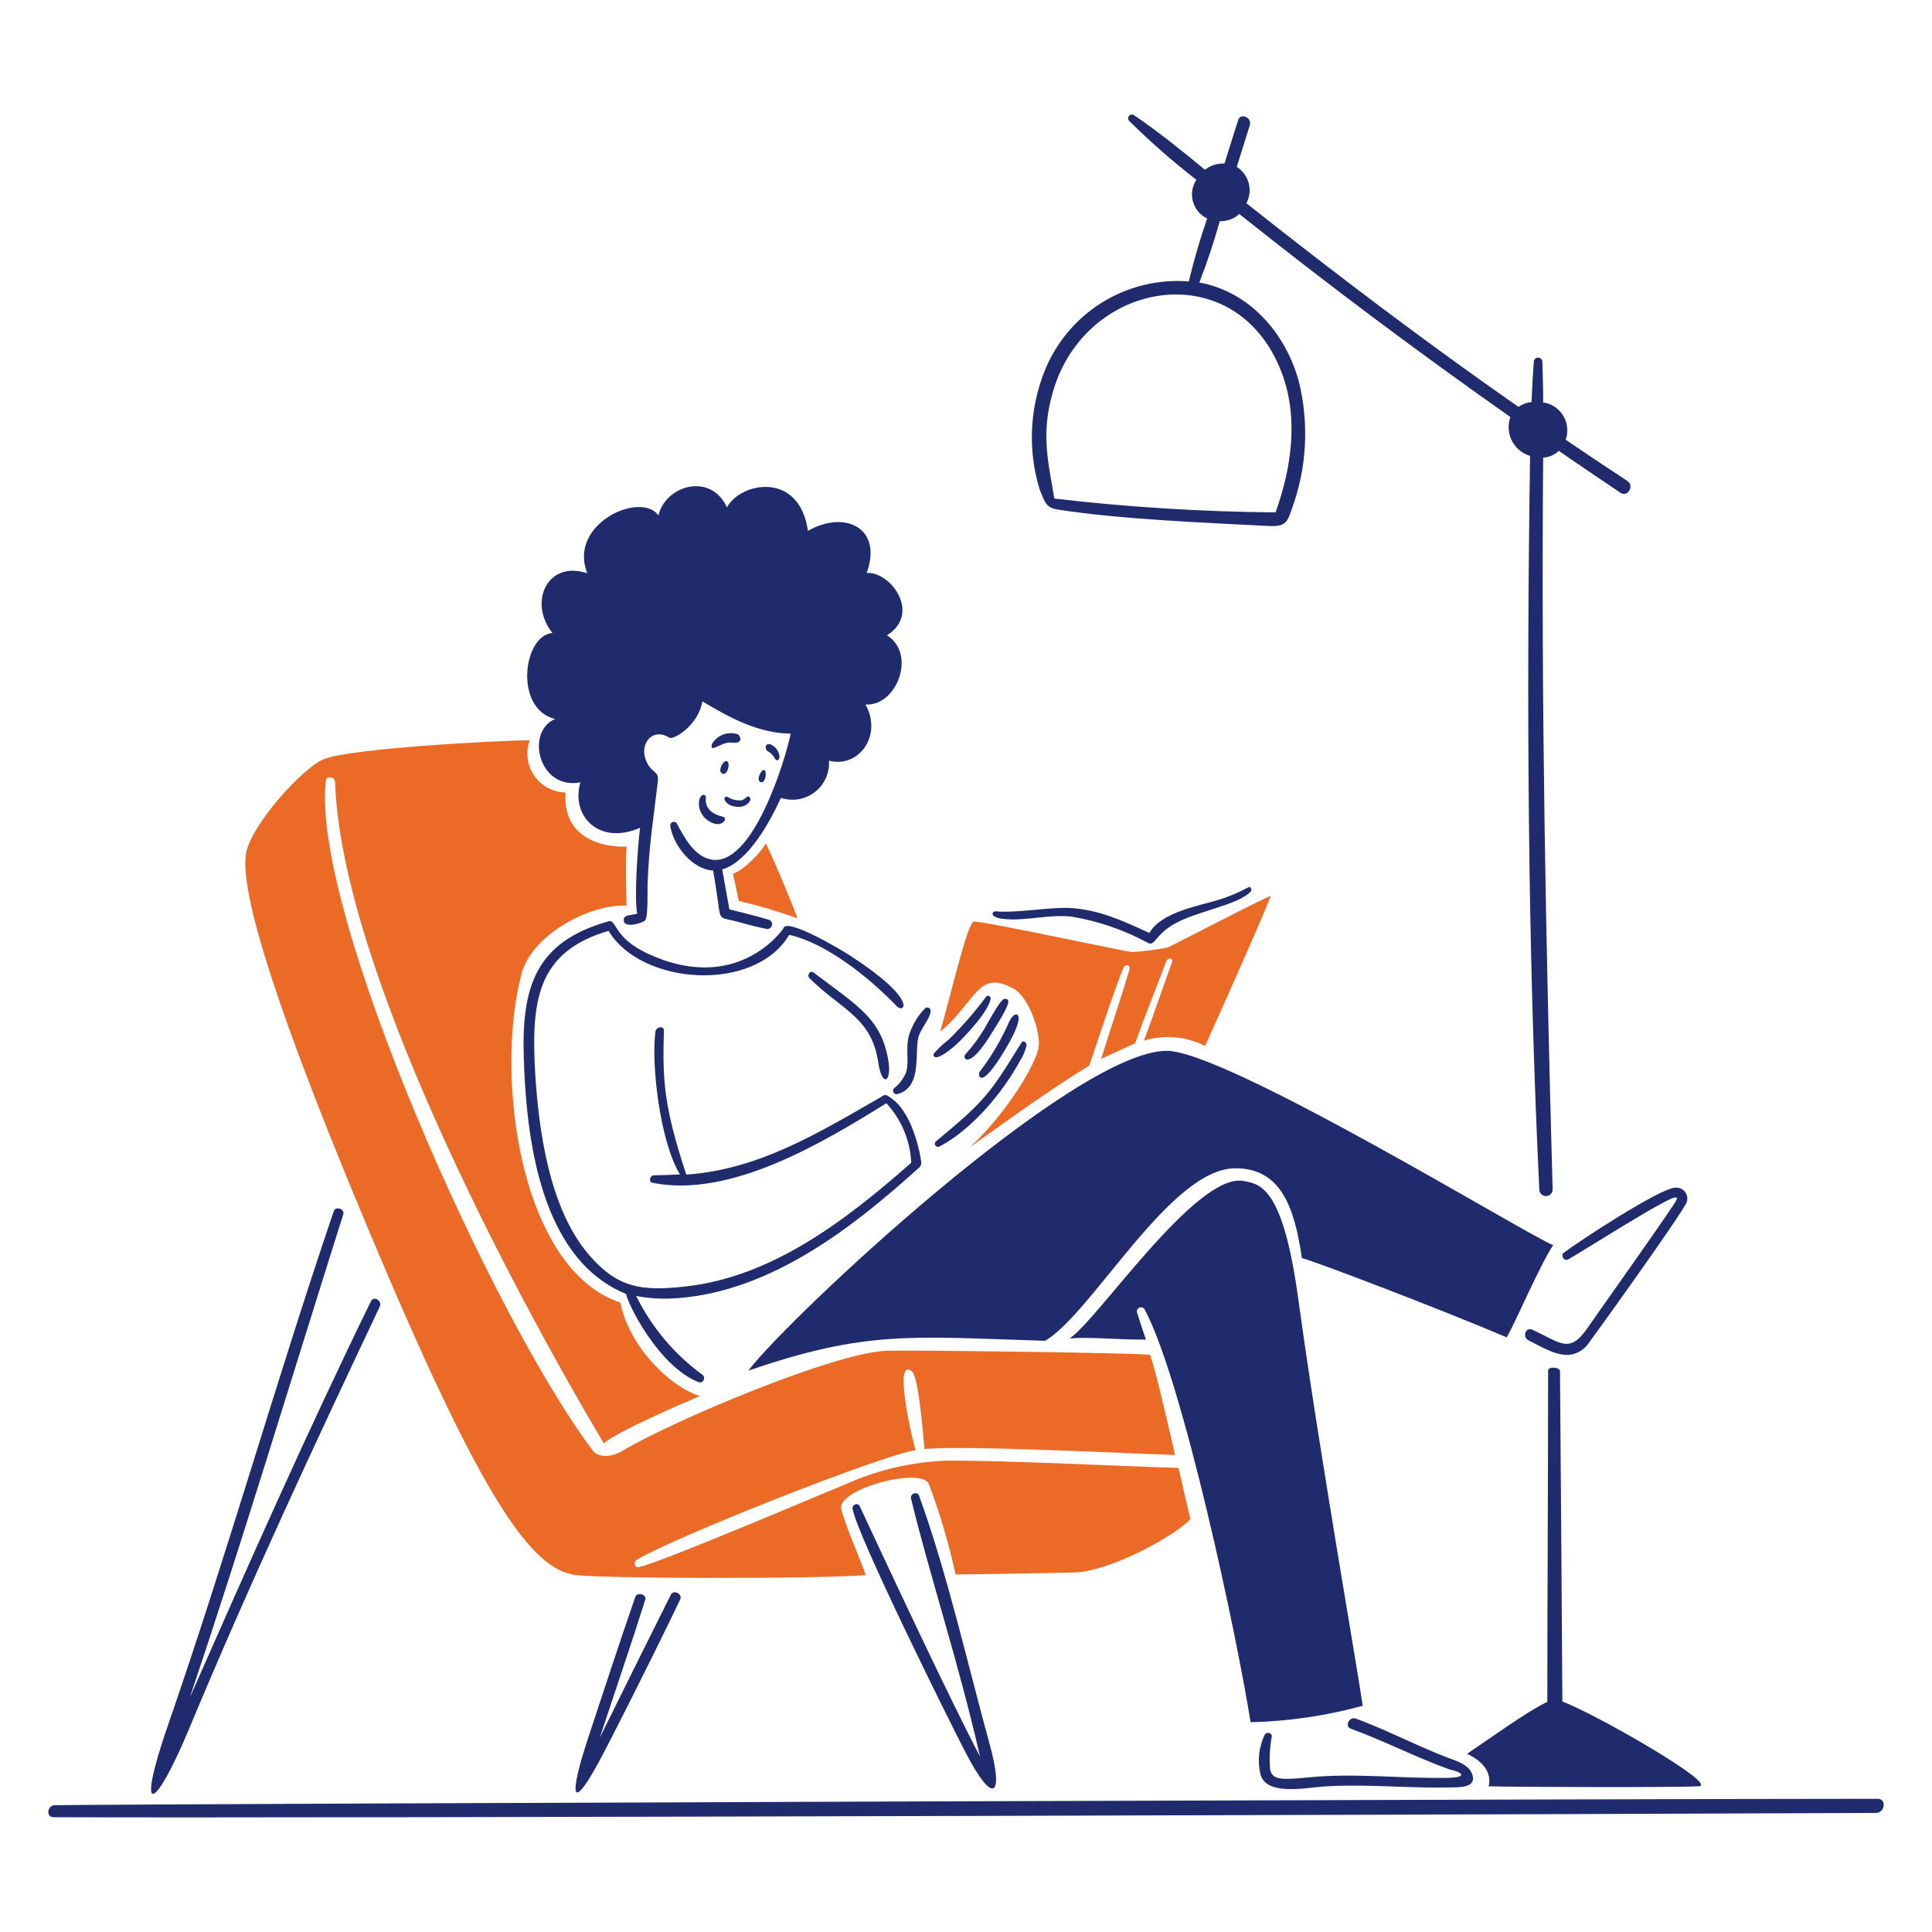 <svg xmlns="http://www.w3.org/2000/svg" width="2563" height="2563" viewBox="0 0 2563 2563" fill="none"><path d="M1058.05 1218.36C1054.82 1208.87 1029.56 1146.87 1015.99 1118.76C1010.48 1129.77 985.783 1155.59 972.302 1158.93C973.583 1164.91 977.71 1182.85 980.093 1195.19C1006.51 1201.39 1032.54 1209.12 1058.05 1218.36Z" fill="#EB6A25"></path><path d="M1257.64 1937.63C1210.48 1939.11 1164.08 1949.89 1121.1 1969.35C1086.06 1983.44 879.341 2071.87 847.624 2078.93C841.934 2080.21 839.845 2072.52 844.394 2069.43C892.63 2039.96 1166.68 1931.47 1214.75 1923.67C1211.71 1916.46 1183.7 1798.33 1209.71 1819.22C1219.21 1826.72 1224.81 1908.28 1226.52 1922.35C1275.13 1917.02 1496.84 1928.13 1558.86 1930.24C1546.43 1876.02 1531.8 1813.43 1525.63 1797.29C1503.21 1794.63 1215.31 1791.03 1177.24 1791.87C1107.92 1793.49 888.478 1886.83 827.043 1924.05C807.295 1936.02 791.532 1931.17 786.983 1925.19C654.681 1750.53 412.542 1211.15 432.2 1035.86C432.956 1028.74 444.169 1030.07 444.451 1036.99C452.717 1282.08 676.402 1704.91 801.003 1914.82C818.482 1899.24 904.035 1862.28 928.435 1852.03C885.133 1838.25 833.476 1782.82 823.032 1728.03C690.102 1683.85 655.719 1429.44 691.806 1292.09C705.48 1239.75 782.587 1199.02 831.195 1201.4C831.195 1193.33 829.401 1154.97 831.195 1122.97C811.357 1124.25 745.744 1118.98 750.204 1051.27C741.993 1051.13 733.936 1049.02 726.704 1045.13C719.472 1041.24 713.277 1035.68 708.635 1028.91C703.994 1022.13 701.041 1014.34 700.024 1006.2C699.007 998.047 699.955 989.774 702.788 982.066C663.19 982.066 459.047 993.074 428.368 1007.62C397.689 1022.16 334.819 1093.83 326.86 1129.81C318.902 1165.8 340.252 1277.27 488.329 1630.12C636.407 1982.97 703.545 2083.58 765.403 2089.67C808.974 2093.93 1062.98 2095.07 1148.44 2089.67C1145.79 2078.84 1123.27 2029.44 1116.06 2002.4C1108.84 1975.36 1224.03 1944.87 1232.38 1969.17C1247.03 2008.11 1258.83 2048.07 1267.7 2088.72C1284.36 2088.72 1376.05 2087 1424.67 2086.05C1473.29 2085.1 1561.39 2035.73 1579.35 2015.03C1577.35 2008.38 1571.08 1980.85 1563.48 1947.33C1471.16 1944.58 1345.09 1937.69 1257.64 1937.63Z" fill="#EB6A25"></path><path d="M1549.25 1256.92C1533.59 1259.96 1517.75 1261.99 1501.83 1263C1495.19 1263 1299.96 1220.71 1291.66 1222.64C1283.37 1224.58 1261.09 1320.82 1247.32 1368.58C1295.47 1328.85 1296.7 1285.03 1344.72 1311.62C1365.13 1323.01 1381.28 1370.11 1377.67 1390.33C1374.05 1410.55 1338.08 1474.18 1287.18 1521.45C1300.19 1512.71 1384.97 1449.96 1444.8 1413.8C1445.93 1412.52 1481.97 1300.53 1491.23 1282.39C1491.73 1281.59 1492.49 1280.99 1493.37 1280.69C1494.26 1280.39 1495.22 1280.4 1496.1 1280.72C1496.98 1281.04 1497.73 1281.66 1498.21 1282.46C1498.69 1283.27 1498.88 1284.21 1498.74 1285.14C1486.77 1325.2 1473.19 1364.8 1460.76 1404.69L1505.85 1384.02C1519.14 1346.86 1533.01 1313 1546.77 1276.06C1549.25 1269.42 1556.93 1270.37 1554.56 1277C1542.12 1311.76 1530.45 1345.85 1517.63 1380.51C1544.52 1372.21 1573.59 1374.77 1598.62 1387.64C1602.24 1380.32 1687.31 1189.84 1685.51 1188.71C1683.7 1187.58 1553.41 1255.21 1549.25 1256.92Z" fill="#EB6A25"></path><path d="M2491.01 2386.29C2175.66 2386.29 249.883 2392.7 72.818 2394.77C62.758 2394.77 60.477 2410.71 70.921 2410.71C386.17 2412.41 2311.75 2406.06 2488.75 2405.02C2500.59 2404.92 2503.07 2386.29 2491.01 2386.29Z" fill="#1F2B6C"></path><path d="M736.337 953.822C696.175 971.199 715.346 1048.78 769.95 1037.76C757.033 1082.61 794.632 1121.89 849.147 1098.16C846.2 1120.08 841.074 1191.31 845.303 1212.1C835.807 1214.66 827.169 1213.15 827.451 1220.84C827.451 1231.86 851.941 1225.01 855.939 1220.84C859.937 1216.66 858.784 1181.34 859.066 1173.42C860.963 1119.67 866.576 1089.29 872.65 1036.98C874.547 1021.02 864.474 1027.48 856.887 1008.49C847.917 985.885 866.383 964.715 887.746 978.581C893.346 982.182 926.678 962.152 931.714 930.435C968.07 951.989 1005.49 972.724 1048.97 973.262C1042.05 1006.97 998.993 1150.53 943.478 1140.28C920.975 1136.21 907.404 1110.37 897.806 1092.24C897.2 1091.42 896.354 1090.82 895.389 1090.52C894.423 1090.21 893.385 1090.21 892.421 1090.53C891.458 1090.84 890.617 1091.45 890.017 1092.27C889.418 1093.08 889.089 1094.07 889.079 1095.08C893.064 1122.24 919.079 1153.76 946.041 1154.81C958.485 1225.36 949.079 1215.3 972.543 1221.28C987.357 1224.99 1001.88 1229.45 1016.88 1232.29C1018.4 1232.57 1019.97 1232.27 1021.29 1231.46C1022.6 1230.64 1023.57 1229.37 1024.01 1227.89C1024.44 1226.41 1024.32 1224.82 1023.65 1223.42C1022.98 1222.03 1021.82 1220.93 1020.39 1220.34C1003.02 1214.91 985.268 1210.84 967.596 1206.37C964.367 1188.71 961.189 1171.05 958.1 1153.39C993.047 1143.23 1022.29 1088.53 1035.96 1058.43C1043.52 1060.95 1051.59 1061.57 1059.44 1060.23C1067.3 1058.89 1074.7 1055.63 1081 1050.75C1087.3 1045.87 1092.3 1039.51 1095.56 1032.24C1098.82 1024.97 1100.23 1017 1099.68 1009.05C1137.66 1019.69 1171.56 977.017 1148.2 934.523C1189.04 937.56 1216.57 868.051 1176.69 842.793C1222.27 814.305 1182.11 758.214 1149.77 759.995C1171.33 700.649 1121.29 676.057 1071.82 704.25C1060.43 624.489 982.372 639.496 964.418 673.007C942.299 625.591 882.287 644.532 873.547 683.836C850.48 650.888 752.766 694.664 779.164 760.559C725.713 742.618 700.544 799.581 732.928 839.756C693.701 842.818 681.758 940.623 736.337 953.822Z" fill="#1F2B6C"></path><path d="M980.096 1070.42C990.437 1070.54 998.229 1061.68 994.615 1057.8C991.001 1053.92 989.207 1060.54 983.799 1061.65C977.487 1062.31 971.136 1060.83 965.756 1057.47C957.4 1053.62 959.297 1070.19 980.096 1070.42Z" fill="#1F2B6C"></path><path d="M934.794 1054.85C925.939 1050.93 919.89 1081.15 945.43 1091.88C958.245 1097.3 966.613 1085.33 958.54 1083.34C945.148 1080.2 938.126 1073.85 936.409 1064.35C935.742 1059.98 937.639 1056.11 934.794 1054.85Z" fill="#1F2B6C"></path><path d="M966.125 1011.94C963.191 1003.1 950.747 1021.44 957.488 1025.79C964.229 1030.15 967.932 1016.3 966.125 1011.94Z" fill="#1F2B6C"></path><path d="M978.757 974.044C972.394 971.957 965.506 972.121 959.249 974.507C952.992 976.894 947.745 981.359 944.387 987.153C941.248 1000.63 957.202 983.309 970.876 985.154C988.035 987.153 981.346 974.941 978.757 974.044Z" fill="#1F2B6C"></path><path d="M1018.45 996.651C1026.05 1000.35 1027.94 1007.47 1029.56 1008.18C1034.77 1010.08 1034.69 1001.92 1032.88 998.688C1031.93 996.029 1030.41 993.615 1028.41 991.619C1026.42 989.624 1024 988.099 1021.34 987.155C1013.67 986.296 1015.03 994.741 1018.45 996.651Z" fill="#1F2B6C"></path><path d="M1009.05 1037.57C1014.95 1039.43 1016.46 1028.07 1015.6 1024.47C1013.67 1013.73 1000.99 1035.04 1009.05 1037.57Z" fill="#1F2B6C"></path><path d="M1265.33 1388.52C1278.81 1377.13 1312.75 1340.48 1314.14 1324.53C1314.16 1324.08 1314.09 1323.64 1313.93 1323.21C1313.78 1322.79 1313.54 1322.41 1313.23 1322.08C1312.93 1321.75 1312.56 1321.48 1312.15 1321.29C1311.74 1321.11 1311.3 1321 1310.85 1320.98C1310 1320.95 1309.17 1321.23 1308.53 1321.78C1293.34 1342.33 1276.51 1361.61 1258.21 1379.45C1251.27 1384.68 1244.9 1390.63 1239.21 1397.19C1237.23 1399.4 1237.5 1412.05 1265.33 1388.52Z" fill="#1F2B6C"></path><path d="M1245.97 1521.14C1288.98 1498.82 1329.89 1450.21 1353.17 1407.2C1357.31 1400.89 1360.27 1393.87 1361.89 1386.5C1361.89 1382.8 1357.34 1379.47 1355.16 1382.98C1313.39 1450.69 1307.12 1460.08 1241.21 1514.5C1240.57 1515.21 1240.19 1516.12 1240.14 1517.07C1240.09 1518.02 1240.36 1518.96 1240.92 1519.74C1241.47 1520.52 1242.27 1521.08 1243.19 1521.33C1244.11 1521.59 1245.09 1521.52 1245.97 1521.14Z" fill="#1F2B6C"></path><path d="M1331.48 1325.47C1326.09 1327.69 1309.07 1359.36 1305.94 1364.68C1298.63 1376.83 1290.17 1388.24 1280.67 1398.77C1275.93 1404.09 1285.23 1420.33 1314.96 1371.54C1318.95 1364.98 1338.5 1335.82 1337.65 1328.22C1337.4 1325.19 1333.8 1324.53 1331.48 1325.47Z" fill="#1F2B6C"></path><path d="M1334.64 1390.43C1339.67 1381.89 1353.64 1357.48 1350.98 1348.37C1349.37 1343.24 1343.56 1345.62 1338.73 1355.5C1328.43 1379.17 1315.26 1401.49 1299.52 1421.95C1296.94 1425.27 1299.58 1449.95 1334.64 1390.43Z" fill="#1F2B6C"></path><path d="M1185.95 1443.79C1185.28 1444.52 1184.86 1445.45 1184.75 1446.44C1184.64 1447.42 1184.85 1448.42 1185.35 1449.28C1185.85 1450.14 1186.61 1450.82 1187.52 1451.21C1188.43 1451.61 1189.44 1451.7 1190.41 1451.48C1226.11 1442 1211.21 1391.08 1219.75 1371.9C1224.22 1361.75 1234.56 1349.41 1234.56 1341.04C1234.56 1339.83 1234.07 1338.67 1233.22 1337.82C1232.36 1336.97 1231.21 1336.49 1230 1336.49C1229.24 1336.5 1228.49 1336.7 1227.82 1337.05C1220.29 1344.5 1214.24 1353.29 1209.97 1362.98C1198.29 1386.24 1207.51 1404.56 1202 1422.62C1198.6 1430.96 1193.07 1438.27 1185.95 1443.79Z" fill="#1F2B6C"></path><path d="M1078.93 1289.96C1074.55 1286.67 1070.19 1294.05 1073.71 1297.56C1116.34 1339.85 1156.22 1349.41 1165.05 1409.23C1170.18 1443.5 1183.09 1435.53 1178.55 1407.62C1169.52 1351.99 1139.46 1335.49 1078.93 1289.96Z" fill="#1F2B6C"></path><path d="M772.323 1675.67C788.556 1693.51 808.533 1707.55 830.823 1716.78C830.823 1725.61 872.69 1812.89 927.384 1833.85C928.565 1834.08 929.787 1833.92 930.875 1833.41C931.963 1832.9 932.861 1832.05 933.441 1831C934.021 1829.95 934.253 1828.74 934.104 1827.55C933.956 1826.35 933.433 1825.24 932.613 1824.36C894.986 1797.02 864.552 1760.96 843.92 1719.27C857.86 1721.89 872.03 1723.06 886.21 1722.79C1014.78 1718.7 1127.13 1632.39 1219.4 1548.84C1222.72 1545.89 1222.44 1542.18 1221.58 1537.72C1221.58 1537.72 1213.03 1479.51 1183.59 1457.77C1173.53 1450.36 1174.62 1451.89 1166.32 1456.72C1084.84 1503.44 1006.13 1551.68 910.417 1558.23C879.559 1464.68 879.084 1431.18 880.699 1366.99C880.699 1360.16 870.447 1362.43 869.589 1368.13C863.604 1409.63 875.189 1514.08 902.062 1558.04C890.669 1558.61 879.174 1558.89 867.589 1559.18C862.271 1559.18 859.708 1567.92 865.782 1569.15C969.007 1589.84 1091.97 1515.7 1175.82 1463.56C1195.86 1485.14 1207.57 1513.14 1208.85 1542.56C1123.4 1617.57 1024.83 1694.49 907.7 1706.83C851.673 1712.91 819.392 1709.02 781.216 1664.54C728.239 1602.82 714.758 1497.95 710.106 1426.02C704.403 1329.07 711.387 1262.89 807.333 1234.88C850.058 1306.64 1000.28 1318.18 1046.97 1240.2C1095.3 1250.84 1151.9 1295.56 1189.98 1335.15C1199.47 1344.64 1219.31 1326.99 1127.12 1267.23C1118.85 1261.8 1041.66 1215.27 1038.99 1232.09C1038.99 1232.09 978.606 1321.06 858.58 1264.75C813.19 1243.39 818.136 1219.17 807.32 1222.21C710.375 1249.37 691.665 1309.35 694.894 1404.06C697.496 1486.8 709.26 1606.48 772.323 1675.67Z" fill="#1F2B6C"></path><path d="M2080.23 1670.82C2093.21 1663.93 2214.39 1586.5 2222.66 1588.59C2225.32 1589.25 2224.27 1587.45 2224.45 1590.97C2224.63 1594.5 2116.81 1745.74 2105.86 1761.89C2081.74 1796.92 2069.79 1780.88 2032.82 1763.97C2023.99 1759.99 2019.05 1773.47 2027.6 1778.07C2054.09 1791.17 2080.96 1809.97 2104.7 1785.57C2107.55 1782.53 2234.02 1606.67 2237.64 1594.62C2238.41 1592.33 2238.6 1589.88 2238.17 1587.49C2237.75 1585.11 2236.74 1582.87 2235.23 1580.98C2233.71 1579.09 2231.75 1577.61 2229.52 1576.67C2227.28 1575.74 2224.85 1575.38 2222.44 1575.63C2202.69 1575.63 2092.44 1648.18 2074.79 1661.66C2069.69 1665.03 2074.75 1673.73 2080.23 1670.82Z" fill="#1F2B6C"></path><path d="M1756.34 2369.97C1811.6 2366.22 1870.29 2372.82 1927.25 2371.11C1937.5 2371.11 1958.88 2371.11 1953.18 2354.02C1948.63 2340.82 1932.11 2336.08 1920.51 2331.71C1879.21 2315.96 1840.47 2295.34 1798.97 2279.97C1790 2276.63 1783.12 2290.02 1792.14 2293.35C1836.48 2309.48 1878.17 2331.32 1922.51 2347.17C1942.26 2351.71 1946.02 2357.91 1921.23 2358.46C1859.6 2359.74 1798.36 2351.81 1736.69 2357.8C1700.99 2361.31 1688.26 2361.64 1684.94 2347.72C1683.71 2332.91 1684.47 2318 1687.21 2303.38C1687.21 2298.07 1679.81 2297.4 1677.72 2301.39C1670.11 2317.31 1668.04 2335.33 1671.83 2352.57C1678.28 2382.98 1731.46 2371.66 1756.34 2369.97Z" fill="#1F2B6C"></path><path d="M1131.07 2001.71C1136.63 2035.82 1258.5 2281.83 1281.2 2325.41C1317.94 2395.97 1332.08 2383.63 1312.72 2313.26C1283.37 2206.62 1256.41 2086.44 1219.17 1984.06C1216.89 1977.88 1207.11 1981.59 1208.53 1987.66C1231.51 2083.85 1271.97 2206.07 1300.07 2330.17C1258.77 2251.25 1184.99 2093.52 1140.36 1997.82C1137.98 1993 1130.11 1995.86 1131.07 2001.71Z" fill="#1F2B6C"></path><path d="M842.69 2118.81C821.135 2180.73 801.003 2243.11 780.307 2305.39C755.138 2381.36 754.946 2413.84 802.707 2321.73C838.794 2252.24 893.399 2141.32 902.408 2121.67C905.74 2114.55 893.578 2108.36 889.977 2115.49C858.316 2178.8 826.855 2242.1 795.595 2305.39C815.715 2244.36 836.706 2183.58 855.979 2122.23C857.978 2114.17 844.587 2111.91 842.69 2118.81Z" fill="#1F2B6C"></path><path d="M251.506 2291.93C329.677 2104.11 416.537 1917.73 503.705 1733.59C507.549 1725.71 495.913 1718.39 492.018 1726.36C407.131 1900.33 329.844 2075.05 251.788 2252.05C320.912 2046.56 381.014 1846.3 455.367 1610.91C457.648 1603.79 445.204 1599.52 442.744 1606.82C366.11 1832.25 301.446 2061.94 222.736 2288.97C179.806 2412.89 203.898 2406.2 251.506 2291.93Z" fill="#1F2B6C"></path><path d="M1404.82 676.261C1488.62 688.999 1593.49 693.164 1680.19 697.636C1703.16 698.918 1706.96 695.637 1713.22 676.646C1733.73 621.644 1737.04 561.709 1722.72 504.784C1704.96 441.439 1657.49 386.886 1591.02 374.788C1601.43 348.145 1610.47 320.984 1618.09 293.413C1627.67 293.799 1637.03 290.386 1644.11 283.917C1761.22 377.298 1881.13 467.105 2003.69 553.211C2001.92 558.129 2001.14 563.348 2001.39 568.569C2001.64 573.79 2002.91 578.91 2005.15 583.636C2007.38 588.362 2010.52 592.601 2014.39 596.111C2018.27 599.62 2022.79 602.331 2027.72 604.087C2028.41 604.331 2029.11 604.561 2029.81 604.766C2024.96 926.192 2026.58 1256.54 2042.06 1577.95C2042.06 1580.29 2042.99 1582.54 2044.64 1584.19C2046.3 1585.85 2048.55 1586.78 2050.89 1586.78C2053.23 1586.78 2055.47 1585.85 2057.13 1584.19C2058.79 1582.54 2059.72 1580.29 2059.72 1577.95C2050.75 1252.64 2044.34 932.83 2047.18 607.047C2054.97 606.672 2062.36 603.485 2067.97 598.077C2095.14 617.069 2122.38 635.112 2149.54 653.63C2159.03 660.268 2168.53 644.659 2159.03 638.149C2131.51 620.106 2104.17 601.84 2077.02 583.352C2078.66 578.736 2079.38 573.841 2079.14 568.946C2078.89 564.052 2077.68 559.253 2075.58 554.825C2073.48 550.397 2070.53 546.426 2066.9 543.139C2063.26 539.852 2059.01 537.313 2054.4 535.668C2052.06 534.843 2049.65 534.247 2047.2 533.886C2047.2 515.753 2046.72 497.607 2046.07 479.384C2045.89 478.006 2045.22 476.739 2044.18 475.821C2043.14 474.902 2041.8 474.395 2040.41 474.395C2039.02 474.395 2037.68 474.902 2036.64 475.821C2035.6 476.739 2034.93 478.006 2034.75 479.384C2033.47 497.325 2032.47 515.369 2031.72 533.323C2025.49 534.02 2019.53 536.218 2014.34 539.73C1890.89 453.613 1771.17 362.883 1653.51 269.68C1657.83 261.488 1658.92 251.967 1656.54 243.013C1654.17 234.059 1648.51 226.326 1640.69 221.354L1657.98 166.25C1661.21 155.998 1645.74 148.962 1642.51 159.407C1636.51 178.398 1630.44 197.39 1624.46 216.959C1615.1 216.571 1605.9 219.457 1598.44 225.122C1567.88 199.953 1537.1 174.99 1504.53 152.858C1503.5 152.141 1502.24 151.836 1500.99 152.004C1499.75 152.172 1498.61 152.801 1497.81 153.767C1497 154.732 1496.59 155.964 1496.65 157.219C1496.71 158.474 1497.23 159.662 1498.12 160.547C1526.18 188.305 1555.9 214.341 1587.1 238.514C1584.32 242.735 1582.48 247.503 1581.7 252.496C1580.92 257.489 1581.22 262.591 1582.58 267.459C1583.94 272.326 1586.33 276.845 1589.58 280.713C1592.83 284.58 1596.88 287.704 1601.44 289.876C1591.92 317.269 1583.8 345.126 1577.09 373.34C1536.19 370.114 1495.34 380.221 1460.66 402.148C1425.98 424.076 1399.34 456.645 1384.71 494.98C1365.65 544.48 1363.74 598.946 1379.3 649.657C1386.67 667.252 1387.28 673.596 1404.82 676.261ZM1396.75 519.918C1440.06 369.419 1641.06 336.664 1700.6 495.134C1722.93 554.865 1713.22 621.144 1692.14 679.734C1594.06 678.905 1496.1 672.788 1398.68 661.409C1390 609.7 1380.89 575.048 1396.75 519.969V519.918Z" fill="#1F2B6C"></path><path d="M2069.5 1819.14C2069.5 1813.54 2053.64 1812.21 2053.73 1818.48C2053.73 1978.19 2052.68 2119.96 2052.68 2257.72C2027.72 2269.13 1975.2 2307.2 1946.25 2326.57C1974.74 2340.06 1978.06 2358.3 1974.74 2369.68C1990.03 2370.64 2222.94 2371.49 2253.62 2369.68C2281.15 2368.07 2117.36 2274.08 2072.64 2257.17C2071.67 2117.59 2070.83 1967.67 2069.5 1819.14Z" fill="#1F2B6C"></path><path d="M1518.58 1737.29C1569.34 1832.12 1641.45 2173 1659.02 2284.7C1709.27 2283.51 1759.19 2276.19 1807.67 2262.91C1805.2 2238.89 1750.7 1930.09 1722.78 1726.8C1702.46 1574.88 1672.45 1570.89 1649.74 1566.71C1586.87 1554.94 1455.36 1752.53 1418.8 1775.6C1447.29 1773.23 1479.29 1777.4 1520.2 1777.11C1516.13 1765.15 1512.14 1753.18 1508.34 1741.12C1508.01 1739.81 1508.18 1738.43 1508.81 1737.23C1509.44 1736.03 1510.48 1735.11 1511.75 1734.63C1513.02 1734.16 1514.41 1734.16 1515.67 1734.65C1516.94 1735.14 1517.97 1736.08 1518.59 1737.28L1518.58 1737.29Z" fill="#1F2B6C"></path><path d="M1638.87 1549.85C1698.32 1549.85 1717.12 1599.7 1727.09 1668.93C1742.38 1672.53 1911.11 1736.73 1998.77 1774.14C2010.45 1754.38 2042.83 1677.95 2060.48 1651.83C2028.45 1639.96 1627.22 1394.03 1547.73 1394.03C1424.3 1394.03 1046.66 1747.26 992.726 1818.3C1150.16 1764.35 1208.18 1773.28 1386.68 1778.7C1450.39 1740.05 1552.56 1549.85 1638.87 1549.85Z" fill="#1F2B6C"></path><path d="M1330.28 1218.94C1359.75 1222.48 1390.51 1212.67 1420.97 1215.9C1456.78 1221.82 1491.34 1233.69 1523.22 1251.03C1531.96 1255.12 1531.96 1241.53 1555.69 1226.91C1586.09 1208.58 1642.3 1201.18 1659.21 1182.66C1661.38 1180.29 1659.21 1175.44 1655.98 1177.16C1643.86 1183.72 1631.14 1189.12 1618 1193.3C1592.45 1201.37 1540.7 1209.44 1524.75 1237.74C1485.92 1219.6 1457.13 1207.35 1422.1 1204.69C1394.96 1202.6 1349.76 1211.62 1320.86 1208.97C1316.32 1208.58 1311.48 1216.67 1330.28 1218.94Z" fill="#1F2B6C"></path></svg>